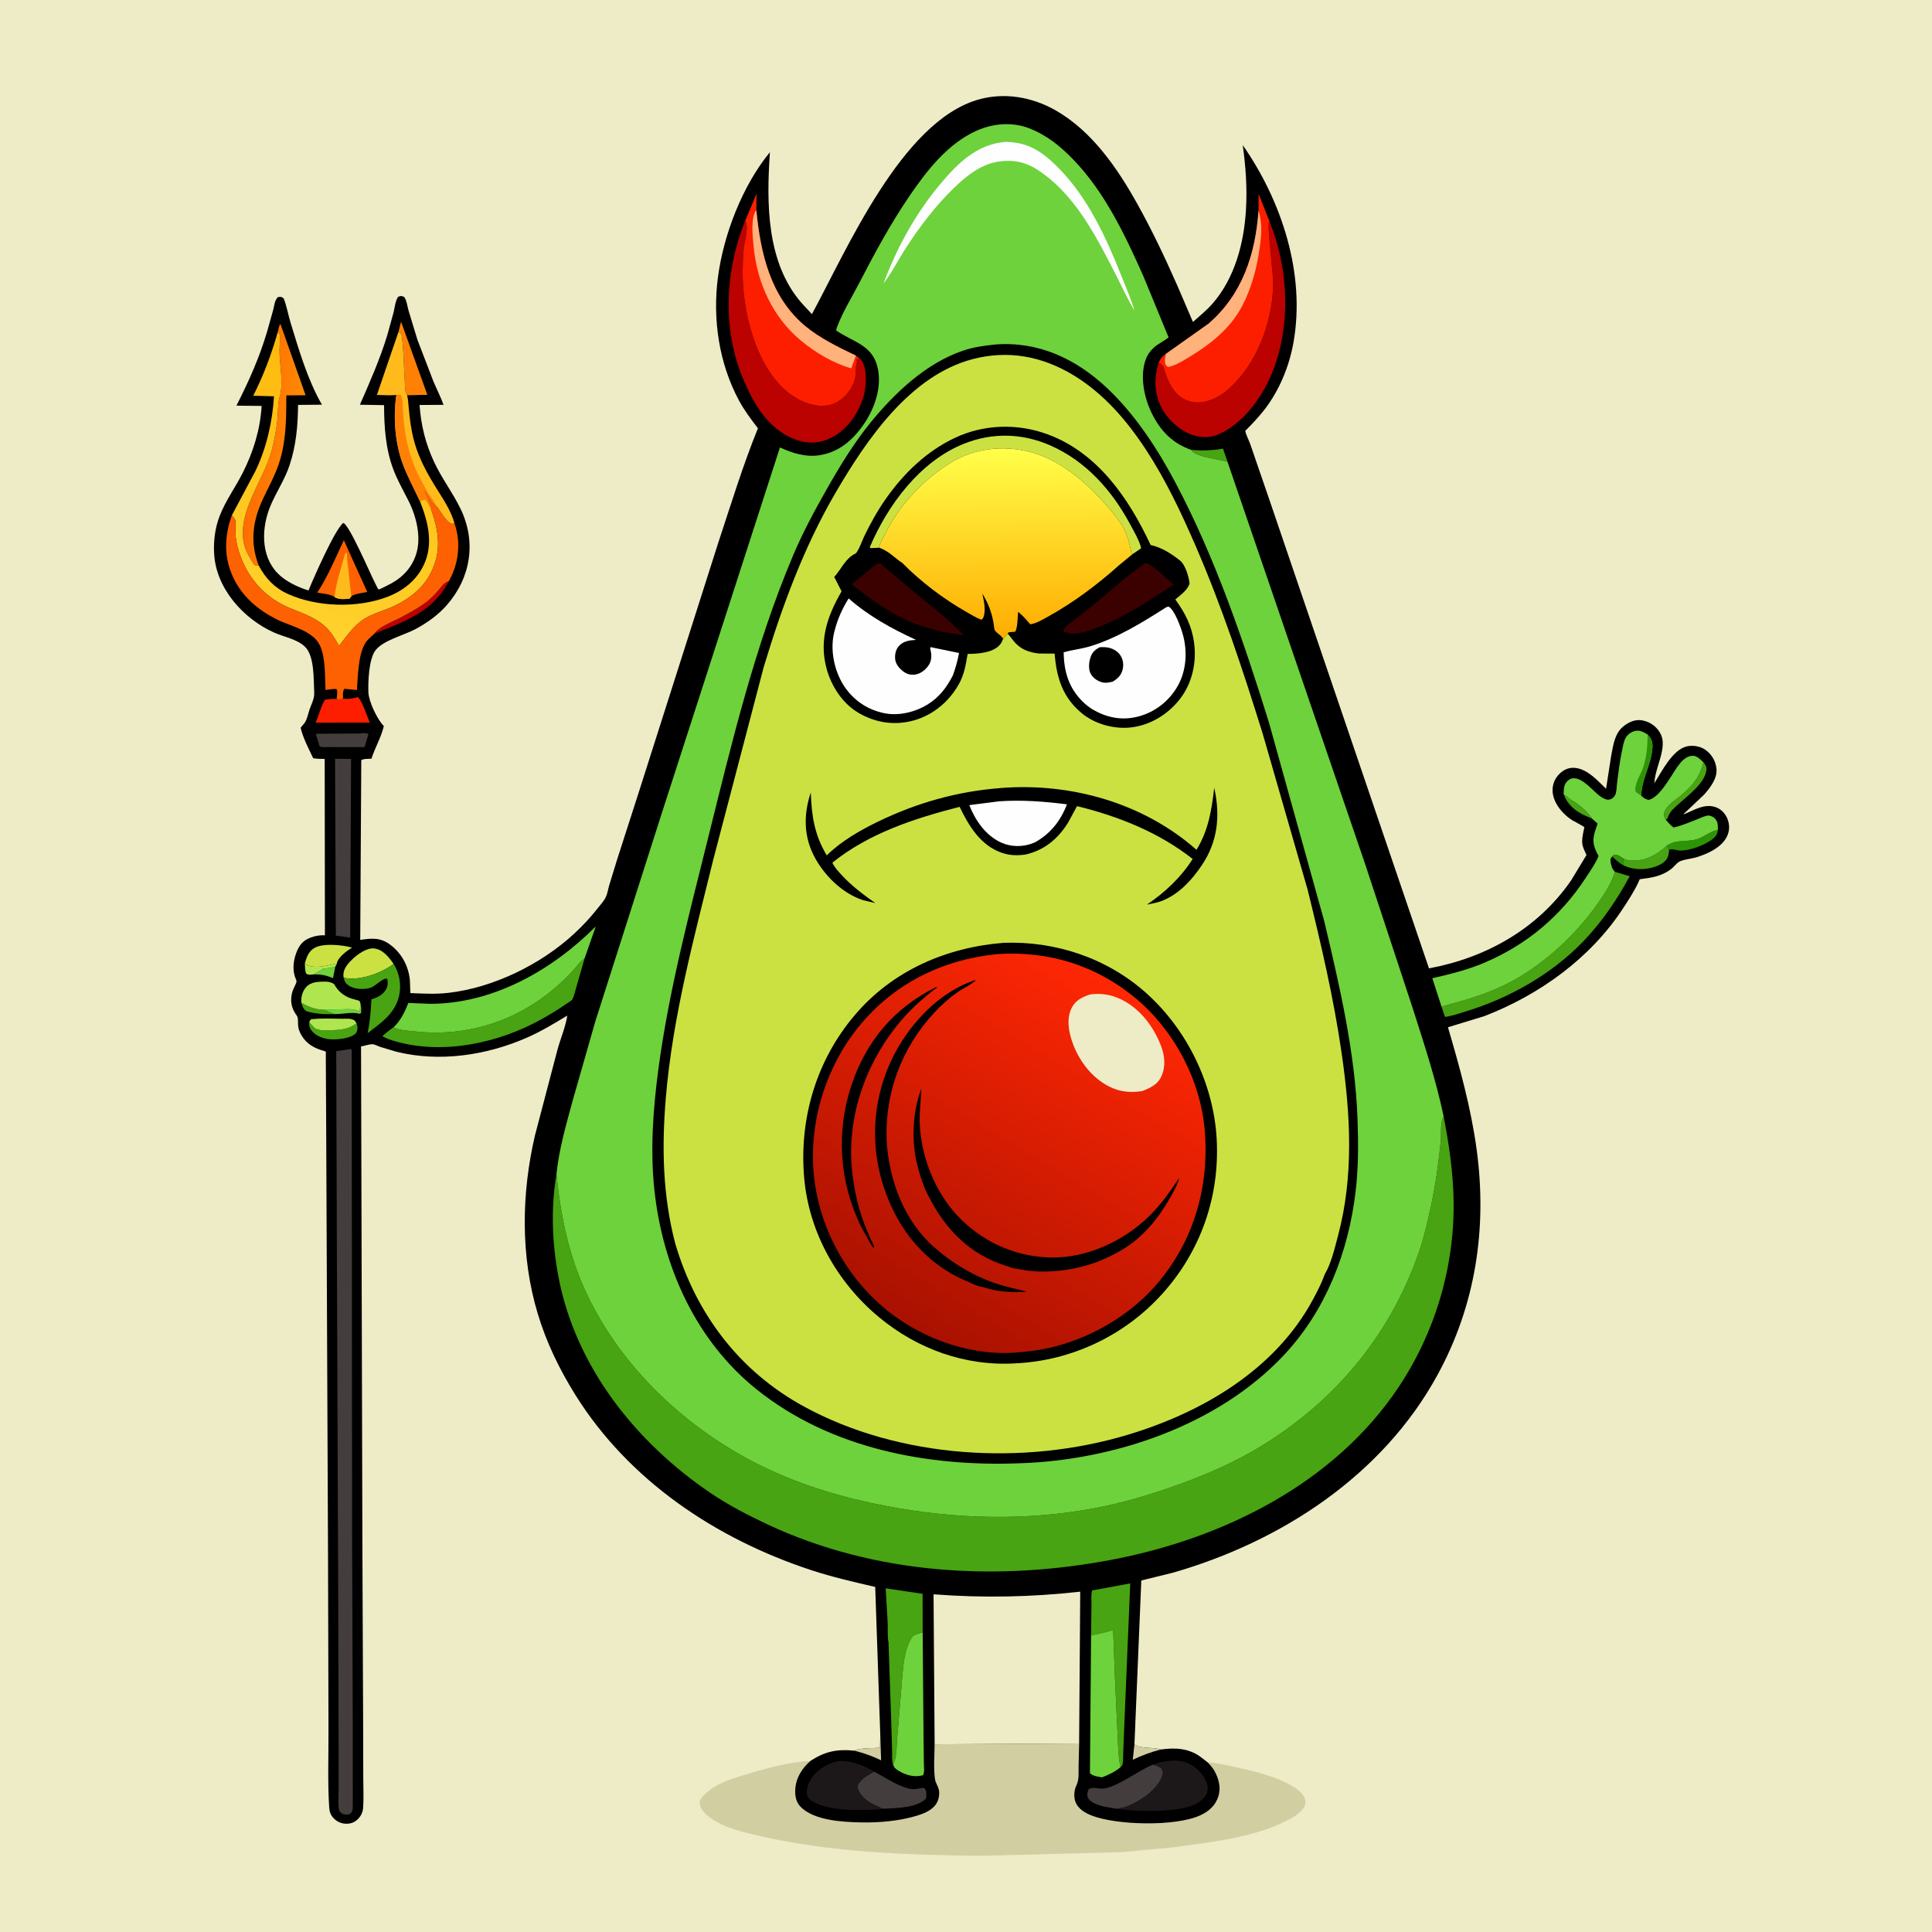 <svg version="1.1" xmlns="http://www.w3.org/2000/svg" style="display: block;" viewBox="0 0 2048 2048" width="1024" height="1024">
<defs>
	<linearGradient id="Gradient1" gradientUnits="userSpaceOnUse" x1="269.012" y1="472.25" x2="312.835" y2="477.367">
		<stop class="stop0" offset="0" stop-opacity="1" stop-color="rgb(255,109,2)"/>
		<stop class="stop1" offset="1" stop-opacity="1" stop-color="rgb(255,137,5)"/>
	</linearGradient>
	<linearGradient id="Gradient2" gradientUnits="userSpaceOnUse" x1="396.027" y1="388.531" x2="322.445" y2="671.494">
		<stop class="stop0" offset="0" stop-opacity="1" stop-color="rgb(255,185,13)"/>
		<stop class="stop1" offset="1" stop-opacity="1" stop-color="rgb(255,210,44)"/>
	</linearGradient>
	<linearGradient id="Gradient3" gradientUnits="userSpaceOnUse" x1="1066.7" y1="675.952" x2="1064.09" y2="474.895">
		<stop class="stop0" offset="0" stop-opacity="1" stop-color="rgb(255,172,0)"/>
		<stop class="stop1" offset="1" stop-opacity="1" stop-color="rgb(255,255,74)"/>
	</linearGradient>
	<linearGradient id="Gradient4" gradientUnits="userSpaceOnUse" x1="961.232" y1="1403.76" x2="1178.14" y2="1039.66">
		<stop class="stop0" offset="0" stop-opacity="1" stop-color="rgb(169,17,1)"/>
		<stop class="stop1" offset="1" stop-opacity="1" stop-color="rgb(255,39,4)"/>
	</linearGradient>
</defs>
<path transform="translate(0,0)" fill="rgb(238,235,199)" d="M -0 -0 L 2048 0 L 2048 2048 L -0 2048 L -0 -0 z"/>
<path transform="translate(0,0)" fill="rgb(209,207,162)" d="M 990.747 1849 L 1143.92 1848.1 L 1143.31 1872.98 C 1143.17 1880.26 1144.1 1886.3 1140.82 1893.03 C 1138.47 1897.87 1138.1 1905.29 1140.07 1910.32 C 1142.94 1917.63 1150.51 1921.99 1157.5 1924.68 C 1184.07 1934.91 1246.29 1936.37 1272.36 1924.33 C 1281.51 1920.1 1288.38 1914.01 1291.54 1904.26 C 1294.51 1895.09 1291.93 1885.16 1287.22 1877 C 1285.26 1873.61 1282.69 1870.69 1279.9 1867.97 C 1291.73 1868.91 1303.06 1871.68 1314.6 1874.32 C 1332.25 1878.35 1351.74 1883.06 1367.64 1892.01 C 1373.3 1895.19 1381.89 1900.66 1383.49 1907.5 C 1384.25 1910.74 1383.83 1913.7 1381.88 1916.5 C 1377.09 1923.38 1369.42 1927.34 1362.13 1930.94 C 1326.98 1948.27 1282.57 1952.87 1244.17 1958.22 L 1188 1963.42 L 1039.18 1967.28 C 962.426 1966.24 884.164 1963.88 809 1947.03 C 790.013 1942.77 766.824 1937.94 751.274 1925.74 C 746.022 1921.62 742.263 1917.26 741.488 1910.5 C 742.243 1908.43 742.909 1906.62 744.391 1904.93 C 748.917 1899.78 754.163 1895.77 760.166 1892.5 C 770.232 1887.02 782.144 1883.58 793.111 1880.28 C 814.179 1873.94 837.095 1867.78 859.098 1866.61 C 850.289 1874.42 843.867 1884.18 843.035 1896.23 C 842.58 1902.83 843.477 1909.75 848.16 1914.79 C 862.197 1929.88 893.347 1931.48 912.503 1931.84 C 932.067 1932.21 953.263 1930.44 971.998 1924.72 C 978.374 1922.78 985.458 1919.97 990.134 1915.08 C 993.904 1911.13 995.462 1906.41 995.61 1901 C 995.791 1894.41 991.827 1891.26 991.063 1885.5 C 989.526 1873.92 990.637 1860.73 990.747 1849 z"/>
<path transform="translate(0,0)" fill="rgb(0,0,0)" d="M 933.122 1838.91 L 927.76 1682.22 C 904.927 1676.92 882.156 1671.73 859.866 1664.4 C 759.112 1631.27 666.689 1569.64 609.888 1478.61 C 592.963 1451.48 579.188 1423.07 569.974 1392.41 C 551.65 1331.41 552.704 1265.17 567.104 1203.51 L 590.936 1112.73 C 594.133 1101.13 599.624 1088.23 601.348 1076.53 C 587.368 1085 573.625 1093.35 558.625 1099.93 C 515.93 1118.67 466 1126.23 420.252 1114.9 L 402.771 1109.67 C 400.795 1108.99 396.854 1106.98 394.889 1106.91 C 391.537 1106.81 386.347 1108.75 382.719 1109.24 L 384.179 1644.6 L 384.945 1828.82 L 385.082 1885.06 C 385.108 1895.27 385.623 1905.82 384.973 1916 C 384.682 1920.56 382.945 1924.54 379.812 1927.88 C 376.573 1931.34 372.459 1933.2 367.719 1933.24 C 362.172 1933.28 357.485 1931.42 353.637 1927.36 C 350.565 1924.12 349.259 1920.59 348.971 1916.18 C 347.172 1888.62 348.362 1860.17 348.207 1832.52 L 347.753 1657.96 L 345.781 1197.24 L 345.362 1118.38 C 345.306 1116.18 346.166 1114.74 343.883 1114.14 C 333.535 1111.41 325.128 1106.92 319.526 1097.38 C 317.53 1093.98 316.34 1090.92 315.991 1087 C 315.73 1084.07 316.3 1078.95 314.659 1076.71 C 309.343 1069.46 307.587 1062.66 309.313 1053.67 C 310.025 1049.97 311.869 1046.58 313.443 1043.19 C 314.321 1041.3 314.627 1040.37 313.853 1038.37 L 313.202 1036.84 C 309.387 1027.47 311.203 1016.18 315.276 1007.11 C 318.32 1000.34 322.6 996.335 329.605 993.761 C 334.385 992.005 339.343 991.142 344.428 991.48 L 344.189 804.518 C 340.107 804.423 336.022 804.474 331.993 803.75 C 327.352 794.019 321.031 781.862 318.687 771.447 L 323.003 766.185 C 325.508 762.554 326.585 756.684 327.994 752.484 C 330.12 746.149 333.443 740.858 333.073 734 C 332.344 720.507 333.551 695.13 323.111 685.404 C 314.358 677.25 301.09 675.271 290.344 670.442 C 258.116 655.959 229.413 624.227 227.04 587.676 C 226.133 573.716 227.905 559.519 233.036 546.454 C 239.285 530.54 249.489 516.611 257.2 501.437 C 268.395 479.41 275.95 455.111 277.334 430.3 L 250.606 430.021 C 263.635 404.453 274.938 379.24 283.097 351.684 L 289.56 328.656 C 290.86 323.7 290.977 318.761 294.5 314.976 C 297.941 314.523 297.866 314.325 300.691 316.283 C 303.899 324.226 305.442 333.635 307.984 341.935 C 316.849 370.886 326.039 402.649 341.275 428.981 L 315.975 429.209 C 315.728 451.163 313.98 471.873 307.044 492.866 C 301.874 508.517 293.103 521.124 286.803 535.994 C 277.218 558.618 275.99 588.661 294.088 607.476 C 302.556 616.28 315.509 622.364 327.019 625.931 C 331.84 614.047 355.542 559.86 364 554.337 C 370.368 556.659 391.635 606.246 396.626 616.123 C 397.255 617.368 400.524 624.391 401.298 624.795 C 402.001 625.162 407.832 621.903 409.949 620.919 C 424.319 614.238 435.378 603.965 440.687 588.808 C 447.175 570.287 441.456 547.556 432.891 530.605 C 427.351 519.64 421.189 508.895 416.867 497.367 C 408.709 475.607 407.21 452.478 407.133 429.471 L 381.517 429.032 C 392.152 404.744 402.838 380.584 410.574 355.166 L 417.241 331 C 418.479 325.871 419.083 318.837 422.125 314.5 C 425.459 313.523 425.366 313.42 428.5 314.871 C 431.17 318.601 431.751 324.501 433.002 328.922 L 442.475 360.143 L 459.475 404.381 C 462.986 412.639 467.139 420.689 470.177 429.132 L 444.738 429.308 C 446.287 450.824 451.033 470.235 460.228 489.859 C 468.291 507.069 479.784 522.109 488.076 539.102 C 505.203 574.204 499.128 612.203 473.792 641.262 C 464.348 652.093 452.474 660.481 439.827 667.176 C 427.826 673.527 405.664 678.836 397.739 689.77 C 390.953 699.133 390.064 722.998 390.542 734.132 C 390.958 743.812 400.036 762.929 406.872 769.647 C 404.139 781.581 397.485 792.435 393.78 804.253 C 391.222 804.454 384.481 804.168 382.968 805.937 L 381.861 996.345 C 393.87 994.526 403.074 993.579 413.5 1001.32 C 425.806 1010.46 432.938 1023.88 434.509 1038.97 L 435.001 1052.72 C 448.294 1053.26 461.615 1054.01 474.873 1052.52 C 522.909 1047.12 573.613 1022.27 608.917 989.491 C 618.05 981.012 626.327 972.095 634.008 962.279 C 636.681 958.863 640.4 954.815 642.216 950.887 C 643.96 947.114 644.596 942.5 645.779 938.505 L 654.069 911.465 L 677.708 837.993 L 761.585 574.719 C 774.943 534.428 787.466 493.298 803.453 453.986 C 796.168 444.553 789.061 435.16 783.395 424.625 C 762.169 385.156 755.289 338.629 760.974 294.441 C 766.802 249.14 786.985 196.719 816.144 161.338 C 812.44 215.059 812.3 278.408 849.755 321.208 L 860.662 332.988 C 897.913 264.36 955.67 129.355 1036.5 105.727 C 1064.39 97.573 1094.02 102.731 1118.99 116.971 C 1157.16 138.744 1183.96 177.485 1204.97 215 C 1220.82 243.299 1234.68 272.498 1247.76 302.155 L 1264.57 341.291 C 1271.6 335.047 1279.19 328.889 1285.36 321.801 C 1308.92 294.769 1318.6 257.939 1320.76 222.738 C 1322.19 199.466 1320.52 176.885 1317.38 153.845 C 1358.76 213.189 1384.01 290.361 1371.15 362.967 C 1366.54 389.017 1355.62 415.166 1339.07 435.889 C 1333.39 443.007 1327.17 449.581 1320.73 456.006 C 1320.52 456.206 1320.12 456.323 1320.12 456.607 C 1320.19 459.814 1324.13 467.296 1325.27 470.602 L 1346.55 532.538 L 1514.79 1026.51 C 1575.39 1015.26 1630.22 984.465 1665.55 933.099 L 1681.72 906.368 C 1680.05 902.665 1677.86 898.49 1677.31 894.446 C 1676.76 890.337 1677.72 885.569 1678.5 881.529 C 1678.57 881.166 1679.55 877.12 1679.47 876.928 C 1679.11 876.068 1668 870.382 1666.31 869.282 C 1653.41 860.896 1640.99 844.3 1647.63 828.29 C 1649.97 822.637 1655.23 817.241 1661 815.075 C 1667.2 812.746 1673.86 814.116 1679.61 817.044 C 1688.41 821.532 1695.44 829.31 1702.49 836.121 L 1708.02 800.561 C 1710.21 789.441 1711.62 777.282 1721.12 769.778 C 1726.27 765.707 1732.86 762.542 1739.6 763.446 C 1746.91 764.428 1753.44 768.12 1757.88 774.042 C 1762.92 780.763 1763.28 787.318 1761.93 795.28 C 1759.95 806.885 1754.24 818.625 1753.67 830.269 C 1761.54 817.901 1772.84 794.739 1788.14 791.185 C 1794.52 789.704 1802.69 791.073 1808 794.977 C 1814.61 799.838 1818.74 806.843 1819.53 815.019 C 1820.51 825.238 1812.84 835.044 1806.42 842.319 L 1784.79 862.799 L 1784.71 863.321 C 1795.89 858.779 1807.55 850.932 1819.85 856.078 C 1825.17 858.304 1829.29 863.041 1831.31 868.358 C 1833.68 874.593 1833.49 881.004 1830.5 887.001 C 1824.71 898.591 1809.81 905.303 1797.92 908.856 C 1793.11 910.294 1783.59 911.196 1779.75 913.627 C 1776.84 915.47 1774.26 919.159 1771.35 921.333 C 1761.13 928.972 1750.41 930.516 1738.18 932.021 L 1737.59 933.388 C 1733.11 943.702 1726.63 953.514 1720.48 962.912 C 1685.8 1015.91 1631.91 1054.58 1573.36 1077.19 L 1534.89 1088.93 C 1547.39 1131.47 1559.36 1174.59 1565.32 1218.6 C 1576.61 1302 1564.26 1383.7 1523.58 1457.91 C 1465.28 1564.29 1358.08 1634.11 1243.53 1667.07 L 1209.83 1675.39 L 1202.56 1849.22 C 1209.58 1854.2 1222.07 1851.6 1230.32 1854.57 C 1245.59 1852.42 1260.21 1853.07 1273.06 1862.66 L 1279.3 1867.49 L 1279.9 1867.97 C 1282.69 1870.69 1285.26 1873.61 1287.22 1877 C 1291.93 1885.16 1294.51 1895.09 1291.54 1904.26 C 1288.38 1914.01 1281.51 1920.1 1272.36 1924.33 C 1246.29 1936.37 1184.07 1934.91 1157.5 1924.68 C 1150.51 1921.99 1142.94 1917.63 1140.07 1910.32 C 1138.1 1905.29 1138.47 1897.87 1140.82 1893.03 C 1144.1 1886.3 1143.17 1880.26 1143.31 1872.98 L 1143.92 1848.1 L 990.747 1849 C 990.637 1860.73 989.526 1873.92 991.063 1885.5 C 991.827 1891.26 995.791 1894.41 995.61 1901 C 995.462 1906.41 993.904 1911.13 990.134 1915.08 C 985.458 1919.97 978.374 1922.78 971.998 1924.72 C 953.263 1930.44 932.067 1932.21 912.503 1931.84 C 893.347 1931.48 862.197 1929.88 848.16 1914.79 C 843.477 1909.75 842.58 1902.83 843.035 1896.23 C 843.867 1884.18 850.289 1874.42 859.098 1866.61 C 874.613 1856.48 887.559 1853.91 905.832 1855.79 C 910.244 1852.7 926.898 1853.2 932.851 1852.71 L 933.122 1838.91 z"/>
<path transform="translate(0,0)" fill="rgb(45,148,7)" d="M 1708.91 907.839 C 1710.35 906.549 1710.4 905.88 1712.46 905.969 C 1715.26 906.089 1718.69 908.423 1720.83 910.152 L 1721.28 917.471 C 1716.61 915.207 1712.66 911.362 1708.91 907.839 z"/>
<path transform="translate(0,0)" fill="rgb(109,210,59)" d="M 355.405 1024.72 L 352.992 1036.85 C 345.782 1033.89 340.749 1032.82 332.821 1032.85 C 335.435 1030.91 338.508 1029.67 341.224 1027.84 L 342.89 1026.7 C 346.85 1026.52 350.372 1026.02 354.218 1025.03 L 355.405 1024.72 z"/>
<path transform="translate(0,0)" fill="rgb(72,164,18)" d="M 319.373 1062.91 C 325.605 1066.57 331.584 1069.09 338.785 1070.06 L 347.495 1071.75 L 347 1072.51 L 347.954 1072.63 C 350.234 1073.07 352.383 1074.1 354.519 1074.98 C 344.749 1075.31 333.812 1074.86 324.5 1071.81 C 321.335 1069.08 320.592 1066.85 319.373 1062.91 z"/>
<path transform="translate(0,0)" fill="rgb(72,164,18)" d="M 1657.52 841.815 C 1659.74 843.348 1661.83 844.852 1663.83 846.669 C 1666.31 848.927 1669.25 850.001 1671.92 851.933 C 1677.37 855.879 1684.08 862.132 1687.65 867.821 L 1678.21 863.659 C 1668.91 859.043 1660.94 851.78 1657.52 841.815 z"/>
<path transform="translate(0,0)" fill="rgb(109,210,59)" d="M 382.151 1063.87 C 383.023 1067.41 382.964 1070.24 382.689 1073.87 C 380.72 1074.93 381.814 1074.77 379.824 1074.32 C 372.652 1072.72 362.264 1075.13 354.519 1074.98 C 352.383 1074.1 350.234 1073.07 347.954 1072.63 L 347 1072.51 L 347.495 1071.75 L 338.785 1070.06 L 362.99 1069.84 C 369.673 1069.75 375.505 1068.99 381.301 1072.51 L 382.151 1063.87 z"/>
<path transform="translate(0,0)" fill="rgb(175,230,79)" d="M 332.821 1032.85 C 329.443 1033.11 327.392 1033.91 324.5 1032.03 C 323.207 1028.55 323.307 1024.74 323.142 1021.07 C 326.548 1024.38 331.549 1024.91 336.169 1024.85 C 342.966 1024.76 350.472 1022.61 357.169 1021.35 L 355.405 1024.72 L 354.218 1025.03 C 350.372 1026.02 346.85 1026.52 342.89 1026.7 L 341.224 1027.84 C 338.508 1029.67 335.435 1030.91 332.821 1032.85 z"/>
<path transform="translate(0,0)" fill="rgb(209,207,162)" d="M 933.122 1838.91 L 934.019 1865.99 C 924.651 1861.52 915.872 1858.42 905.832 1855.79 C 910.244 1852.7 926.898 1853.2 932.851 1852.71 L 933.122 1838.91 z"/>
<path transform="translate(0,0)" fill="rgb(209,207,162)" d="M 1230.32 1854.57 C 1219.83 1857.3 1210.61 1860.77 1200.77 1865.39 L 1202.56 1849.22 C 1209.58 1854.2 1222.07 1851.6 1230.32 1854.57 z"/>
<path transform="translate(0,0)" fill="rgb(72,164,18)" d="M 1262.64 476.856 C 1274.32 478.017 1284.91 477.462 1296.46 475.642 L 1301.19 489.447 L 1289.5 486.954 C 1282.33 485.394 1266.73 483.224 1262.64 476.856 z"/>
<path transform="translate(0,0)" fill="rgb(72,164,18)" d="M 1805.71 808.075 C 1807.7 810.702 1809.22 812.687 1808.87 816.209 C 1807.5 829.895 1789.09 843.482 1779.43 852.252 C 1774.63 856.606 1770.36 859.807 1768.14 866 C 1767.48 867.865 1767.35 867.656 1765.91 869.054 L 1765.08 867.714 C 1759.63 857.661 1775.75 848.441 1782.17 843.072 C 1786.63 839.341 1791.12 834.976 1794.84 830.508 C 1800.26 824.011 1803.66 816.195 1805.71 808.075 z"/>
<path transform="translate(0,0)" fill="rgb(45,148,7)" d="M 1766.96 896.442 C 1776.95 889.288 1788.34 893.122 1799.81 889.278 C 1806.35 887.089 1814.59 880.17 1820.96 880.001 C 1820.67 883.808 1819.28 886.046 1816.43 888.602 C 1808.86 895.374 1790.67 902.189 1780.5 901.597 C 1777.38 901.415 1771.99 899.294 1769.37 900.89 L 1766.96 896.442 z"/>
<path transform="translate(0,0)" fill="rgb(187,2,0)" d="M 397.031 671.582 C 400.954 664.75 416.686 658.764 424 654.963 C 432.231 650.686 440.279 646.216 448 641.065 C 453.722 637.247 458.733 632.422 463.332 627.315 C 467.28 622.932 469.873 617.967 475.748 615.938 C 459.217 648.748 428.795 658.716 397.031 671.582 z"/>
<path transform="translate(0,0)" fill="rgb(72,164,18)" d="M 327.856 1083.02 C 328.923 1085.39 329.746 1085.86 331.5 1087.59 L 332.644 1088.94 C 336.855 1093.35 347.676 1092.13 353.375 1091.96 C 357.953 1091.82 362.055 1091.47 366.5 1090.3 L 367.829 1089.96 C 371.534 1088.94 374.738 1086.95 378.022 1085.01 C 378.534 1086.11 378.883 1087.76 378.93 1089 C 379.025 1091.5 378.443 1094.32 376.5 1095.99 C 370.686 1101 357.433 1102.15 350.017 1101.67 C 342.944 1101.21 334.873 1098.31 330.351 1092.58 C 328.006 1089.61 327.434 1086.77 327.856 1083.02 z"/>
<path transform="translate(0,0)" fill="rgb(175,230,79)" d="M 327.856 1083.02 L 329.581 1080.5 C 340.4 1079.18 352.061 1079.86 362.982 1079.93 C 367.538 1079.96 372.207 1079.2 376.093 1081.9 L 378.022 1085.01 C 374.738 1086.95 371.534 1088.94 367.829 1089.96 L 366.5 1090.3 C 362.055 1091.47 357.953 1091.82 353.375 1091.96 C 347.676 1092.13 336.855 1093.35 332.644 1088.94 L 331.5 1087.59 C 329.746 1085.86 328.923 1085.39 327.856 1083.02 z"/>
<path transform="translate(0,0)" fill="rgb(72,164,18)" d="M 1766.96 896.442 L 1769.37 900.89 C 1768.74 906.306 1768.27 910.268 1763.79 913.87 C 1756.27 919.922 1743.11 922.261 1733.71 921.004 C 1729.5 920.442 1725.13 919.277 1721.28 917.471 L 1720.83 910.152 L 1721.99 910.552 C 1724.35 911.489 1725.87 912.012 1728.45 912.175 C 1743.85 913.144 1755.95 906.453 1766.96 896.442 z"/>
<path transform="translate(0,0)" fill="rgb(67,61,61)" d="M 380.314 777.548 C 383.52 777.394 387.918 776.5 390.648 778.087 L 386.378 792.024 L 342.75 791.932 C 340.957 791.938 340.371 791.795 338.761 791.184 L 334.795 777.817 L 380.314 777.548 z"/>
<path transform="translate(0,0)" fill="rgb(203,225,66)" d="M 323.142 1021.07 C 325.164 1014.22 327.312 1007.94 334.089 1004.45 C 343.431 999.642 363.469 1001.7 373.335 1004.55 L 372.135 1005.24 C 367.171 1008.2 358.864 1014.65 357.23 1020.43 L 357.169 1021.35 C 350.472 1022.61 342.966 1024.76 336.169 1024.85 C 331.549 1024.91 326.548 1024.38 323.142 1021.07 z"/>
<path transform="translate(0,0)" fill="rgb(254,129,6)" d="M 422.399 351.83 L 425.144 341.023 L 453.011 418.537 L 431.577 418.978 C 428.87 415.553 429.366 407.247 429.048 402.689 C 427.971 387.283 428.026 370.582 425.807 355.442 C 425.5 353.346 424.039 353.034 422.399 351.83 z"/>
<path transform="translate(0,0)" fill="rgb(203,225,66)" d="M 364.212 1035.96 C 364.034 1034.57 363.994 1034.6 364.029 1033 C 364.17 1026.56 369.405 1020.68 373.858 1016.51 C 379.239 1011.47 388.837 1004.59 396.5 1005.39 C 405.904 1006.38 412.31 1014.74 417.275 1021.87 C 404.405 1031.18 384.484 1038.71 368.5 1037.16 C 366.873 1037.01 365.658 1036.63 364.212 1035.96 z"/>
<path transform="translate(0,0)" fill="rgb(253,30,0)" d="M 363.651 740.546 C 368.918 741.117 373.229 740.735 378.281 739.254 L 379.571 738.859 C 384.972 745.718 388.497 757.731 391.976 765.981 L 334.56 766.062 C 338.092 758.327 340.132 748.911 344.476 741.729 C 347.971 741.288 351.626 740.635 355.152 740.824 L 356.801 740.939 C 359.879 741.651 360.579 741.429 363.651 740.546 z"/>
<path transform="translate(0,0)" fill="rgb(175,230,79)" d="M 319.373 1062.91 C 319.17 1056.37 320.353 1050.93 324.933 1045.97 C 329.872 1040.62 338.076 1040.6 344.882 1040.59 C 348.254 1040.59 351.11 1041.23 353.995 1043 L 354.793 1044.33 C 359.947 1052.84 366.747 1057.27 376.371 1059.58 L 381 1060.9 L 382.151 1063.87 L 381.301 1072.51 C 375.505 1068.99 369.673 1069.75 362.99 1069.84 L 338.785 1070.06 C 331.584 1069.09 325.605 1066.57 319.373 1062.91 z"/>
<path transform="translate(0,0)" fill="rgb(72,164,18)" d="M 417.275 1021.87 C 423.376 1031.3 425.577 1044.07 423.161 1055.12 C 418.975 1074.26 404.243 1084.07 389.728 1095.15 C 392.159 1083.04 393.176 1071.61 393.725 1059.29 L 395.018 1058.92 C 400.867 1057.14 406.578 1053.92 409.5 1048.26 C 411.205 1044.96 411.236 1041.78 410.727 1038.19 L 409 1037.21 C 403.577 1039.07 400.249 1042.82 395.5 1045.75 C 389.556 1049.42 377.801 1048.95 371.675 1045.91 C 368.627 1044.4 366.178 1042.41 365.05 1039.12 L 364.212 1035.96 C 365.658 1036.63 366.873 1037.01 368.5 1037.16 C 384.484 1038.71 404.405 1031.18 417.275 1021.87 z"/>
<path transform="translate(0,0)" fill="rgb(254,97,1)" d="M 354.532 632.748 C 350.488 629.801 341.258 629.195 336.292 628.2 C 347.417 611.466 355.894 590.749 364.511 572.617 L 369.292 583.335 L 389.325 627.552 C 384.838 628.466 375.619 629.327 372.338 632.215 L 370.5 634.668 C 365.379 634.963 358.933 635.957 354.532 632.748 z"/>
<path transform="translate(0,0)" fill="rgb(255,187,27)" d="M 354.532 632.748 C 356.259 617.802 361.737 601.519 365.788 586.97 L 367.821 585.902 C 367.908 591.347 368.066 596.456 369.073 601.83 L 372.338 632.215 L 370.5 634.668 C 365.379 634.963 358.933 635.957 354.532 632.748 z"/>
<path transform="translate(0,0)" fill="rgb(67,61,61)" d="M 926.729 1878.04 C 937.382 1883.62 950.59 1892.58 962.191 1895.68 C 965.017 1896.44 968.077 1896.79 970.987 1896.44 C 973.206 1896.17 977.997 1894.68 979.899 1895.5 C 980.271 1895.66 981.322 1897.73 981.353 1897.82 C 982.378 1900.66 981.946 1903.67 981.568 1906.57 C 972.849 1915.91 951.309 1916.79 939.22 1917.2 L 935.439 1917.3 C 934.224 1916.61 933.033 1915.97 931.731 1915.45 C 923.764 1912.3 915.959 1907.77 911.311 1900.29 C 910.145 1898.41 908.407 1894.69 909.281 1892.5 C 911.96 1885.78 920.617 1881.23 926.729 1878.04 z"/>
<path transform="translate(0,0)" fill="rgb(67,61,61)" d="M 1221.83 1870.6 C 1225.54 1871.57 1228.35 1872.18 1231.24 1874.78 C 1232.58 1877.78 1233.28 1878.83 1232.21 1882 C 1227.19 1896.88 1210.02 1908.5 1196.19 1914.26 C 1192.03 1915.99 1187.61 1916.96 1183.14 1917.34 L 1170.15 1915 C 1164.72 1913.6 1156.06 1911.2 1153.34 1905.81 C 1151.9 1902.95 1152.77 1899.78 1153.75 1896.94 C 1157.51 1893.79 1162.52 1895.88 1167.34 1895.99 C 1170.57 1896.07 1173.58 1895.39 1176.61 1894.3 C 1192.22 1888.65 1206.37 1877.44 1221.83 1870.6 z"/>
<path transform="translate(0,0)" fill="rgb(28,24,25)" d="M 935.439 1917.3 C 930.705 1918.46 924.953 1918.26 920.044 1918.44 C 902.585 1919.09 879.893 1918.68 864 1910.97 C 860.42 1909.23 856.891 1907.25 855.743 1903.19 C 854.316 1898.14 856.229 1891.74 858.733 1887.29 C 863.949 1878.02 875.034 1870.27 885.171 1867.69 C 898.549 1864.29 915.392 1871.07 926.729 1878.04 C 920.617 1881.23 911.96 1885.78 909.281 1892.5 C 908.407 1894.69 910.145 1898.41 911.311 1900.29 C 915.959 1907.77 923.764 1912.3 931.731 1915.45 C 933.033 1915.97 934.224 1916.61 935.439 1917.3 z"/>
<path transform="translate(0,0)" fill="rgb(28,24,25)" d="M 1221.83 1870.6 C 1233.75 1866.3 1249.22 1863.95 1261.09 1869.87 C 1268.75 1873.68 1277.31 1882.68 1279.54 1891.04 C 1280.62 1895.08 1280.51 1899.68 1278.09 1903.2 C 1271.08 1913.4 1258.52 1916.24 1247 1917.88 C 1226.3 1920.83 1203.82 1920.01 1183.14 1917.34 C 1187.61 1916.96 1192.03 1915.99 1196.19 1914.26 C 1210.02 1908.5 1227.19 1896.88 1232.21 1882 C 1233.28 1878.83 1232.58 1877.78 1231.24 1874.78 C 1228.35 1872.18 1225.54 1871.57 1221.83 1870.6 z"/>
<path transform="translate(0,0)" fill="url(#Gradient1)" d="M 294.456 351.993 C 295.162 349.245 295.669 345.659 297.222 343.324 L 323.938 418.958 L 303.531 419.136 C 303.421 442.925 303.547 465 296.708 488.064 C 291.991 503.968 283.799 517.363 277.17 532.371 C 267.347 554.612 265.422 576.715 274.312 599.592 L 270.51 599.5 C 268.778 597.88 267.727 596.331 266.55 594.261 C 263.717 589.278 260.539 583.79 259.092 578.201 C 250.15 543.649 279.511 509.675 288.01 477.616 C 290.851 466.899 292.969 455.525 294.115 444.5 C 294.879 437.152 294.38 427.578 296.48 420.594 C 300.4 407.558 297.092 390.161 296.428 376.619 C 296.12 370.332 296.721 364.34 296.697 358.11 C 296.683 354.597 296.984 354.475 294.456 351.993 z"/>
<path transform="translate(0,0)" fill="rgb(67,61,61)" d="M 355.148 804.286 L 372.169 804.535 L 371.195 993.971 L 356 991.749 L 355.148 804.286 z"/>
<path transform="translate(0,0)" fill="rgb(72,164,18)" d="M 1711.89 924.162 L 1727.55 928.862 C 1714.1 953.863 1697.67 977.951 1677.88 998.383 C 1644.32 1033.03 1599.49 1058.29 1553.47 1072.26 C 1546.59 1074.34 1538.84 1077.15 1531.74 1077.96 L 1528.05 1067.01 C 1553.93 1060.15 1579.35 1052.93 1603 1040.01 C 1639.07 1020.3 1672.29 989.137 1695.41 955.306 C 1702.15 945.434 1708.56 935.734 1711.89 924.162 z"/>
<path transform="translate(0,0)" fill="rgb(72,164,18)" d="M 941.866 1741.27 C 940.597 1734.6 941.268 1726.84 940.971 1720 L 938.872 1683.71 L 977.97 1689.52 L 978.062 1730.4 C 974.062 1731.4 970.841 1732.24 967.369 1734.51 C 965.033 1738.14 963.312 1741.42 961.917 1745.5 L 961.447 1746.85 C 957.623 1758.39 956.983 1772.13 955.881 1784.19 L 951.024 1842.98 C 950.341 1850.67 950.706 1859.87 948.131 1867.13 L 947.637 1868.55 L 947.247 1869.62 L 946.893 1870.95 C 945.179 1867.36 945.807 1860.43 945.677 1856.37 L 944.679 1822.92 L 941.866 1741.27 z"/>
<path transform="translate(0,0)" fill="rgb(72,164,18)" d="M 1156.6 1733.57 L 1157 1701.34 C 1157.06 1696.61 1156.43 1690.46 1157.68 1685.94 L 1198.09 1678.48 L 1191.99 1824.48 L 1190.64 1858.4 C 1190.5 1861.5 1190.83 1868.06 1189.68 1870.92 C 1189.35 1871.74 1188.58 1872.3 1188.02 1872.99 C 1185.73 1866.29 1185.83 1857.88 1185.24 1850.77 L 1181.99 1780.47 L 1180 1728.49 C 1177.51 1728.17 1174.45 1729.5 1172.03 1730.14 L 1156.6 1733.57 z"/>
<path transform="translate(0,0)" fill="rgb(255,187,27)" d="M 422.399 351.83 C 424.039 353.034 425.5 353.346 425.807 355.442 C 428.026 370.582 427.971 387.283 429.048 402.689 C 429.366 407.247 428.87 415.553 431.577 418.978 L 432.428 423.313 C 433.823 439.119 435.201 454.664 439.646 469.959 C 444.508 486.686 453.013 502.17 462.167 516.888 C 469.411 528.536 478.321 541.488 481.782 554.914 C 480.119 555.425 480.758 555.41 479.111 555.253 C 473.626 554.728 467.043 542.065 463.754 537.992 L 462.802 536.834 L 462.067 536.27 C 456.749 532.058 453.514 524.77 449.32 519.317 C 451.936 525.629 457.076 534.455 457.482 541.14 C 455.729 537.743 453.217 531.052 450 529.328 L 445.255 531.566 C 438.972 517.887 431.657 504.746 426.523 490.558 C 418.689 468.908 416.723 441.335 420.172 418.615 C 413.551 419.435 406.232 418.743 399.534 418.633 L 422.399 351.83 z"/>
<path transform="translate(0,0)" fill="rgb(254,129,6)" d="M 420.172 418.615 L 424.626 418.444 C 426.104 420.129 426.416 425.604 426.867 425.825 C 427.273 455.166 432.43 483.55 446.665 509.597 C 449.159 514.16 451.501 518.945 454.357 523.288 C 457.194 527.602 460.777 532.083 462.802 536.834 L 462.067 536.27 C 456.749 532.058 453.514 524.77 449.32 519.317 C 451.936 525.629 457.076 534.455 457.482 541.14 C 455.729 537.743 453.217 531.052 450 529.328 L 445.255 531.566 C 438.972 517.887 431.657 504.746 426.523 490.558 C 418.689 468.908 416.723 441.335 420.172 418.615 z"/>
<path transform="translate(0,0)" fill="rgb(109,210,59)" d="M 967.369 1734.51 C 970.841 1732.24 974.062 1731.4 978.062 1730.4 L 978.985 1839.77 L 979.341 1868.96 C 979.392 1873.02 980.255 1878.16 978.5 1881.79 C 969.719 1884.26 961.045 1882.05 953.263 1877.5 C 950.399 1875.82 947.877 1874.28 946.893 1870.95 L 947.247 1869.62 L 947.637 1868.55 L 948.131 1867.13 C 950.706 1859.87 950.341 1850.67 951.024 1842.98 L 955.881 1784.19 C 956.983 1772.13 957.623 1758.39 961.447 1746.85 L 961.917 1745.5 C 963.312 1741.42 965.033 1738.14 967.369 1734.51 z"/>
<path transform="translate(0,0)" fill="rgb(72,164,18)" d="M 619.667 1015.98 L 610.665 1047.33 C 609.637 1050.73 608.348 1056.91 606.453 1059.74 C 605.604 1061 601.827 1063.06 600.486 1064 C 592.17 1069.86 583.437 1075.16 574.566 1080.13 C 529.188 1105.55 470.126 1118.55 419.16 1103.84 C 414.7 1102.56 409.16 1100.95 405.383 1098.23 C 409.243 1095 413.017 1091.69 417.245 1088.95 C 422.53 1092.37 435.321 1092.84 441.893 1093.52 C 495.897 1099.11 547.829 1082.17 588.806 1046.84 C 595.131 1041.39 601.399 1035.48 607.007 1029.28 C 610.604 1025.3 614.067 1020.32 618.255 1017.05 L 619.667 1015.98 z"/>
<path transform="translate(0,0)" fill="rgb(109,210,59)" d="M 1156.6 1733.57 L 1172.03 1730.14 C 1174.45 1729.5 1177.51 1728.17 1180 1728.49 L 1181.99 1780.47 L 1185.24 1850.77 C 1185.83 1857.88 1185.73 1866.29 1188.02 1872.99 C 1182.63 1877.99 1175.05 1881.37 1168.27 1884.08 C 1163.64 1883.3 1158.97 1882.91 1155.38 1879.65 L 1156.6 1733.57 z"/>
<path transform="translate(0,0)" fill="rgb(109,210,59)" d="M 417.245 1088.95 C 424.618 1081.92 429.239 1072.54 432.844 1063.16 L 455.927 1064.08 C 522.69 1064.06 585.416 1028.31 631.531 982.071 L 619.667 1015.98 L 618.255 1017.05 C 614.067 1020.32 610.604 1025.3 607.007 1029.28 C 601.399 1035.48 595.131 1041.39 588.806 1046.84 C 547.829 1082.17 495.897 1099.11 441.893 1093.52 C 435.321 1092.84 422.53 1092.37 417.245 1088.95 z"/>
<path transform="translate(0,0)" fill="rgb(187,2,0)" d="M 1345.77 234.874 C 1366.26 285.178 1368.9 347.227 1347.54 397.574 C 1336.89 422.656 1316.55 450.206 1290.64 460.814 C 1280.8 464.841 1269.31 463.758 1259.83 459.382 C 1246.02 453.008 1233.81 440.222 1228.44 425.879 L 1226.98 421 L 1226.47 419.145 C 1223.33 407.473 1224.95 395.482 1228.29 384.098 C 1230.07 385.305 1231.7 387.215 1233.27 388.712 L 1233.95 391.137 C 1237.27 402.469 1243.58 417.037 1254.7 422.743 L 1255.81 423.277 L 1258.31 424.483 C 1267.2 428.291 1277.32 426.608 1286 422.976 C 1295.11 419.163 1302.75 412.443 1309.5 405.357 C 1334.96 378.654 1348.85 338.108 1349.62 301.54 C 1349.84 290.757 1343.25 239.758 1345.03 236.204 L 1345.77 234.874 z"/>
<path transform="translate(0,0)" fill="url(#Gradient2)" d="M 294.456 351.993 C 296.984 354.475 296.683 354.597 296.697 358.11 C 296.721 364.34 296.12 370.332 296.428 376.619 C 297.092 390.161 300.4 407.558 296.48 420.594 C 294.38 427.578 294.879 437.152 294.115 444.5 C 292.969 455.525 290.851 466.899 288.01 477.616 C 279.511 509.675 250.15 543.649 259.092 578.201 C 260.539 583.79 263.717 589.278 266.55 594.261 C 267.727 596.331 268.778 597.88 270.51 599.5 L 274.312 599.592 C 281.464 612.99 290.868 623.073 304.832 629.454 C 335.77 643.589 378.267 644.786 410 632.946 C 427.375 626.464 442.225 614.781 449.844 597.5 C 459.484 575.635 453.599 552.696 445.255 531.566 L 450 529.328 C 453.217 531.052 455.729 537.743 457.482 541.14 C 464.45 561.165 467.771 581.077 459.372 601.277 L 458.66 603.014 C 449.927 623.785 431.839 637 411.49 645.109 C 402.966 648.505 394.015 651.155 386.188 656.052 C 374.773 663.195 367.602 674.448 359.359 684.718 C 354.694 676.202 350.412 668.934 342.905 662.599 C 331.894 653.306 317.704 649.231 304.747 643.529 C 275.732 630.763 256.38 604.477 250.486 573.679 C 249.422 568.12 249.649 562.39 249.602 556.749 C 249.589 555.227 249.856 552.233 249.209 550.858 C 248.528 549.408 246.753 547.663 245.741 546.346 L 270.723 499.345 C 282.421 475.31 288.884 446.718 290.437 420.078 L 268.414 419.514 C 279.49 397.667 287.738 375.511 294.456 351.993 z"/>
<path transform="translate(0,0)" fill="rgb(187,2,0)" d="M 910.191 379.311 C 911.561 380.201 912.464 380.971 913.421 382.333 C 918.572 389.668 918.156 402.972 917.139 411.5 C 916.669 415.442 915.936 419.002 914.649 422.75 C 908.519 440.591 897.152 456.409 879.759 464.683 C 867.482 470.524 855.147 470.424 842.522 465.631 C 814.427 454.965 799.164 428.604 787.953 402.252 C 765.505 349.487 768.459 286.555 789.907 234.044 L 790.709 235.667 C 793.621 242.025 789.098 256.696 788.348 263.72 C 787.532 271.363 787.343 279.167 787.238 286.851 C 786.596 333.524 804.696 406.357 852.469 426.161 C 862.499 430.319 874.947 432.043 885.102 427.353 C 895.008 422.779 902.36 413.595 905.801 403.367 C 908.168 396.331 906.045 389.427 908.714 382.53 L 907.49 382.5 L 908.5 380.49 L 910.281 381.657 L 910.191 379.311 z"/>
<path transform="translate(0,0)" fill="rgb(254,97,1)" d="M 457.482 541.14 C 457.076 534.455 451.936 525.629 449.32 519.317 C 453.514 524.77 456.749 532.058 462.067 536.27 L 462.802 536.834 L 463.754 537.992 C 467.043 542.065 473.626 554.728 479.111 555.253 C 480.758 555.41 480.119 555.425 481.782 554.914 C 488.27 573.272 486.684 593.534 478.35 611.08 L 475.949 615.87 L 475.748 615.938 C 469.873 617.967 467.28 622.932 463.332 627.315 C 458.733 632.422 453.722 637.247 448 641.065 C 440.279 646.216 432.231 650.686 424 654.963 C 416.686 658.764 400.954 664.75 397.031 671.582 C 393.768 674.556 389.881 677.704 387.464 681.412 C 379.626 693.437 379.451 717.018 378.327 731.483 L 365 730.136 C 363.119 733.112 363.502 737.046 363.651 740.546 C 360.579 741.429 359.879 741.651 356.801 740.939 C 357.118 737.754 358.151 733.216 356.771 730.322 C 352.851 730.233 348.958 730.88 345.077 731.372 C 344.289 716.781 345.294 698.025 339.322 684.624 C 331.949 668.076 307.356 663.824 292.606 656.21 C 273.01 646.092 256.83 632.416 247.233 612.148 C 237.055 590.652 237.854 568.357 245.741 546.346 C 246.753 547.663 248.528 549.408 249.209 550.858 C 249.856 552.233 249.589 555.227 249.602 556.749 C 249.649 562.39 249.422 568.12 250.486 573.679 C 256.38 604.477 275.732 630.763 304.747 643.529 C 317.704 649.231 331.894 653.306 342.905 662.599 C 350.412 668.934 354.694 676.202 359.359 684.718 C 367.602 674.448 374.773 663.195 386.188 656.052 C 394.015 651.155 402.966 648.505 411.49 645.109 C 431.839 637 449.927 623.785 458.66 603.014 L 459.372 601.277 C 467.771 581.077 464.45 561.165 457.482 541.14 z"/>
<path transform="translate(0,0)" fill="rgb(253,30,0)" d="M 1334.1 223.209 L 1334.17 205.496 L 1345.77 234.874 L 1345.03 236.204 C 1343.25 239.758 1349.84 290.757 1349.62 301.54 C 1348.85 338.108 1334.96 378.654 1309.5 405.357 C 1302.75 412.443 1295.11 419.163 1286 422.976 C 1277.32 426.608 1267.2 428.291 1258.31 424.483 L 1255.81 423.277 L 1254.7 422.743 C 1243.58 417.037 1237.27 402.469 1233.95 391.137 L 1233.27 388.712 C 1231.7 387.215 1230.07 385.305 1228.29 384.098 C 1230.37 379.955 1231.99 377.695 1235.89 375.138 L 1281.19 343.032 C 1317.16 311.779 1330.77 269.542 1334.1 223.209 z"/>
<path transform="translate(0,0)" fill="rgb(255,178,123)" d="M 1334.1 223.209 C 1338.2 236.556 1337.26 248.836 1335.37 262.5 C 1332.42 283.887 1326.59 305.99 1316.35 325.12 C 1304.05 348.095 1283.84 364.34 1261.86 377.721 C 1255.52 381.584 1248.18 386.282 1240.99 388.354 L 1238 388.984 C 1235.83 387.382 1235.19 386.264 1234.92 383.5 C 1234.66 380.83 1235.31 377.72 1235.89 375.138 L 1281.19 343.032 C 1317.16 311.779 1330.77 269.542 1334.1 223.209 z"/>
<path transform="translate(0,0)" fill="rgb(253,30,0)" d="M 789.907 234.044 L 802.001 205.328 L 801.746 222.689 C 806.129 268.434 816.606 314.817 853.611 345.67 C 868.949 358.458 889.29 368.399 907.29 376.977 L 910.191 379.311 L 910.281 381.657 L 908.5 380.49 L 907.49 382.5 L 908.714 382.53 C 906.045 389.427 908.168 396.331 905.801 403.367 C 902.36 413.595 895.008 422.779 885.102 427.353 C 874.947 432.043 862.499 430.319 852.469 426.161 C 804.696 406.357 786.596 333.524 787.238 286.851 C 787.343 279.167 787.532 271.363 788.348 263.72 C 789.098 256.696 793.621 242.025 790.709 235.667 L 789.907 234.044 z"/>
<path transform="translate(0,0)" fill="rgb(255,178,123)" d="M 907.29 376.977 L 902.317 390.458 C 883.29 385.006 864.744 374.008 849.52 361.496 C 819.19 336.568 802.603 300.134 798.872 261.491 C 797.914 251.575 795.437 230.348 801.746 222.689 C 806.129 268.434 816.606 314.817 853.611 345.67 C 868.949 358.458 889.29 368.399 907.29 376.977 z"/>
<path transform="translate(0,0)" fill="rgb(67,61,61)" d="M 369.532 1112.43 L 371.5 1111.96 L 372.842 1113 L 373.268 1635.2 L 373.951 1828.08 L 373.97 1916 C 373.859 1918.74 373.341 1920.43 371.619 1922.62 C 367.967 1923.83 367.137 1923.66 363.5 1922.99 L 360.5 1920.88 C 359.845 1919.52 359.336 1918.52 359.125 1917 C 358.26 1910.79 358.977 1903.36 358.978 1897 L 358.951 1855.3 L 358.559 1707.18 L 357.113 1328.91 L 356.425 1114.26 L 369.532 1112.43 z"/>
<path transform="translate(0,0)" fill="rgb(109,210,59)" d="M 1657.52 841.815 C 1657.64 838.084 1657.52 834.424 1659.24 831.02 C 1660.67 828.182 1663.85 825.43 1667.09 825.067 C 1677.98 823.849 1688.63 838.918 1696.86 844.52 C 1699.25 846.147 1703.11 848.3 1706.06 847.579 C 1708.8 846.909 1710.56 845.506 1711.98 843.075 C 1713.64 840.261 1713.67 834.3 1714.07 831 C 1715.54 818.952 1717 806.907 1719.55 795.031 C 1720.49 790.644 1721.26 785.139 1723.76 781.334 C 1725.9 778.085 1729.74 775.533 1733.55 774.773 C 1738.56 773.774 1742.57 776.127 1746.62 778.739 C 1750.68 783.204 1752.04 786.385 1751.67 792.5 C 1750.67 808.934 1741.47 823.84 1739.94 840.025 L 1739.66 843.395 C 1742.31 845.913 1743.96 846.982 1747.5 847.943 C 1759.44 845.569 1771.35 822.286 1777.98 812.991 C 1781.86 807.553 1786.83 801.498 1794.15 801.163 C 1798.82 800.95 1802.57 805.167 1805.71 808.075 C 1803.66 816.195 1800.26 824.011 1794.84 830.508 C 1791.12 834.976 1786.63 839.341 1782.17 843.072 C 1775.75 848.441 1759.63 857.661 1765.08 867.714 L 1765.91 869.054 C 1768.45 871.928 1770.83 874.978 1774.01 877.158 C 1782.72 875.305 1790.8 871.736 1799.06 868.485 C 1802 867.326 1808.31 864.237 1811.5 864.534 C 1812.93 864.667 1814.96 865.436 1816.16 866.257 C 1818.89 868.128 1820.47 870.759 1820.83 874.038 C 1821.05 876.032 1821.08 878.002 1820.96 880.001 C 1814.59 880.17 1806.35 887.089 1799.81 889.278 C 1788.34 893.122 1776.95 889.288 1766.96 896.442 C 1755.95 906.453 1743.85 913.144 1728.45 912.175 C 1725.87 912.012 1724.35 911.489 1721.99 910.552 L 1720.83 910.152 C 1718.69 908.423 1715.26 906.089 1712.46 905.969 C 1710.4 905.88 1710.35 906.549 1708.91 907.839 C 1706.65 911.027 1706.93 911.687 1707.64 915.5 C 1708.34 919.245 1709.23 921.441 1711.89 924.162 C 1708.56 935.734 1702.15 945.434 1695.41 955.306 C 1672.29 989.137 1639.07 1020.3 1603 1040.01 C 1579.35 1052.93 1553.93 1060.15 1528.05 1067.01 L 1518.33 1036.99 C 1537.22 1032.62 1555.59 1028.14 1573.5 1020.52 C 1618.36 1001.44 1654.33 971.299 1680.97 930.496 C 1685.77 923.134 1691.23 915.607 1694.55 907.436 L 1692.77 904.008 C 1686.53 891.451 1689.31 885.443 1693.53 872.986 L 1687.65 867.821 C 1684.08 862.132 1677.37 855.879 1671.92 851.933 C 1669.25 850.001 1666.31 848.927 1663.83 846.669 C 1661.83 844.852 1659.74 843.348 1657.52 841.815 z"/>
<path transform="translate(0,0)" fill="rgb(45,148,7)" d="M 1746.62 778.739 C 1750.68 783.204 1752.04 786.385 1751.67 792.5 C 1750.67 808.934 1741.47 823.84 1739.94 840.025 L 1739.66 843.395 L 1734.02 839.5 C 1732.84 836.513 1733.61 834.269 1734.41 831.292 C 1735.91 825.707 1738.79 821.299 1740.88 816.023 C 1745.49 804.377 1746.33 791.079 1746.62 778.739 z"/>
<path transform="translate(0,0)" fill="rgb(238,235,199)" d="M 990.747 1849 L 989.604 1690.03 C 1042.14 1694.03 1092.75 1693.06 1145.08 1687.24 L 1143.92 1848.1 L 990.747 1849 z"/>
<path transform="translate(0,0)" fill="rgb(72,164,18)" d="M 1530.32 1183.52 C 1536.13 1213.32 1540.52 1243.58 1540.89 1274 C 1541.74 1344.02 1520.98 1413.24 1481.95 1471.36 C 1414.25 1572.17 1298.1 1630.11 1181.33 1652.84 C 1058.4 1676.77 927.687 1669.45 813.365 1615.82 C 792.587 1606.07 772.309 1595.57 753.27 1582.69 C 674.076 1529.12 610.044 1448.73 591.979 1353.44 C 585.208 1317.72 583.804 1280.73 589.859 1244.79 C 592.968 1277.1 598.9 1310.14 609.504 1340.89 C 641.802 1434.54 720.641 1512.05 808.655 1554.69 C 850.704 1575.07 894.035 1587.82 939.787 1596.55 C 1012.69 1610.46 1088.3 1612.44 1161.43 1598.57 C 1189.27 1593.29 1216.45 1585.25 1243.18 1575.93 C 1271.34 1566.1 1300.53 1553.88 1326.45 1539.11 C 1410.55 1491.16 1473.11 1418.03 1504.49 1326.23 C 1510.06 1309.92 1513.68 1293.4 1517.3 1276.58 C 1522.02 1254.68 1524.89 1232.21 1527.26 1209.96 C 1528.08 1202.24 1526.42 1190.97 1529.91 1184.23 L 1530.32 1183.52 z"/>
<path transform="translate(0,0)" fill="rgb(109,210,59)" d="M 589.859 1244.79 C 592.471 1218.67 600.106 1192.29 606.969 1167 L 630.973 1083 L 701.405 862.392 L 826.762 474.32 C 840.067 480.33 853.886 484.819 868.658 482.547 C 888.853 479.44 903.41 467.111 914.922 450.738 C 926.731 433.942 934.615 412.079 930.711 391.469 C 925.833 365.719 904.981 363.088 886.398 350.365 C 886.584 349.165 886.746 348.146 887.17 347 C 893.09 330.99 903.273 314.63 911.118 299.443 C 927.36 268.003 943.943 237.397 963.86 208.095 C 982.235 181.062 1004.65 152.176 1035.28 138.514 C 1052.53 130.821 1073.04 129.015 1090.87 135.96 C 1109.94 143.393 1124.14 155.062 1138.19 169.641 C 1171.23 203.934 1192.83 249.521 1212 292.692 L 1238.35 356.653 C 1238.47 356.97 1238.83 357.282 1238.72 357.603 C 1238.42 358.472 1226.47 365.524 1224.48 367.251 C 1219.87 371.24 1216.47 375.57 1214.42 381.364 C 1208.24 398.913 1212.72 420.989 1220.57 437.344 C 1229.7 456.359 1242.6 469.822 1262.64 476.856 C 1266.73 483.224 1282.33 485.394 1289.5 486.954 L 1301.19 489.447 L 1446.97 915.523 L 1497.46 1068.51 C 1509.5 1106.27 1522.26 1144.7 1530.32 1183.52 L 1529.91 1184.23 C 1526.42 1190.97 1528.08 1202.24 1527.26 1209.96 C 1524.89 1232.21 1522.02 1254.68 1517.3 1276.58 C 1513.68 1293.4 1510.06 1309.92 1504.49 1326.23 C 1473.11 1418.03 1410.55 1491.16 1326.45 1539.11 C 1300.53 1553.88 1271.34 1566.1 1243.18 1575.93 C 1216.45 1585.25 1189.27 1593.29 1161.43 1598.57 C 1088.3 1612.44 1012.69 1610.46 939.787 1596.55 C 894.035 1587.82 850.704 1575.07 808.655 1554.69 C 720.641 1512.05 641.802 1434.54 609.504 1340.89 C 598.9 1310.14 592.968 1277.1 589.859 1244.79 z"/>
<path transform="translate(0,0)" fill="rgb(254,254,254)" d="M 1065.64 150.393 C 1077.28 150.688 1086.53 152.463 1096.89 157.99 C 1106.74 163.242 1115.21 171.075 1122.96 178.992 C 1153.53 210.216 1172.83 252.415 1188.79 292.569 C 1193.6 304.693 1198.85 316.746 1202.62 329.237 C 1195.62 317.699 1189.98 305.282 1183.85 293.259 C 1162.28 250.944 1138.42 203.07 1096.26 177.799 C 1084.39 171.209 1073.44 169.435 1060.14 171.065 C 1040.47 173.474 1024.91 185.97 1011.16 199.299 C 991.569 218.29 975.149 239.92 960.339 262.777 C 952.335 275.129 945.44 288.918 936.545 300.566 C 950.363 263.063 970.766 226.029 996.541 195.344 C 1015.26 173.06 1035.33 152.993 1065.64 150.393 z"/>
<path transform="translate(0,0)" fill="rgb(0,0,0)" d="M 1053.22 365.401 L 1055.03 365.184 C 1100.49 361.666 1139.99 380.079 1172.79 410.676 C 1202.77 438.648 1226.81 475.378 1245.91 511.413 C 1288.36 591.486 1318.27 679.602 1345.15 765.904 L 1403.82 976.74 C 1420.03 1045.13 1436.47 1115.49 1439.02 1185.98 C 1439.96 1211.79 1440.03 1237.82 1436.95 1263.5 C 1429.31 1327.21 1405.62 1388.67 1361.5 1435.93 C 1291.69 1510.71 1181.47 1547.83 1081.25 1551.11 C 983.189 1555 880.137 1535.49 801.97 1472.75 C 737.53 1421.03 702.425 1342.63 693.702 1261.65 C 689.131 1219.21 692.313 1175.2 697.963 1133 C 708.99 1050.64 730.358 969.769 750.381 889.243 C 775.534 788.085 799.884 685.459 840.556 589.124 C 850.621 565.284 862.842 542.495 875.563 519.991 C 889.493 495.349 904.915 469.87 922.825 447.912 C 948.535 416.392 981.677 384.974 1020.8 371.736 C 1031.49 368.119 1042.05 366.539 1053.22 365.401 z"/>
<path transform="translate(0,0)" fill="rgb(203,225,66)" d="M 715.777 1318.14 C 702.433 1267.17 701.417 1216.11 705.783 1163.88 C 712.928 1078.39 735.563 994.596 756.03 911.5 L 809.61 706.956 C 828.929 643.156 852.046 579.967 885.786 522.228 C 918.681 465.936 964.831 397.901 1031.34 380.608 C 1068.57 370.927 1104.33 377.637 1136.93 397.137 C 1169.42 416.573 1194.19 445.321 1214.77 476.703 C 1235.68 508.591 1252.08 543.337 1267.22 578.256 C 1295.45 643.357 1317.55 710.3 1338.59 777.996 L 1386.01 942.63 C 1400.31 1000.47 1413.82 1058.18 1422.31 1117.2 C 1431.55 1181.35 1435.25 1246.54 1418.38 1309.83 C 1414.99 1322.55 1411.16 1339.31 1404.36 1350.65 C 1401.11 1359.83 1396.42 1368.92 1391.8 1377.5 C 1351.66 1452.15 1274.19 1497.32 1195.27 1520.99 C 1085.65 1553.88 953.575 1546.29 852.223 1490.97 C 783.611 1453.53 737.672 1392.53 715.777 1318.14 z"/>
<path transform="translate(0,0)" fill="rgb(0,0,0)" d="M 1060.15 835.416 L 1060.64 835.334 C 1135.06 829.437 1212.02 851.099 1268.34 900.833 C 1280.99 880.281 1284.41 858.59 1287.13 835.064 L 1287.61 837.282 C 1293.52 865.677 1290.57 892.339 1274.3 916.708 C 1263.9 932.294 1250.58 947.045 1233.02 954.467 C 1227.56 956.773 1221.58 957.784 1215.79 958.939 C 1234.75 946.081 1252 930.039 1264.26 910.531 C 1228.49 882.354 1185.58 865.261 1141.68 854.526 L 1132.23 871.993 C 1121.45 889.247 1107.21 901.177 1087.24 905.82 C 1078.39 907.078 1070.58 906.955 1062 904.008 C 1039.34 896.222 1027.09 875.595 1017.24 855.277 C 969.592 867.514 921.253 883.152 882.347 914.473 C 884.473 919.304 888.963 924.085 892.536 927.942 C 903.19 939.437 915.176 948.298 927.875 957.308 L 914.695 954.158 C 892.522 946.876 872.916 927.328 862.554 906.749 C 851.771 885.335 851.954 862.55 859.443 840.15 C 860.423 865.182 863.341 884.914 876.38 906.731 C 891.583 891.779 911.591 880.224 930.657 870.997 C 971.991 850.995 1014.37 838.98 1060.15 835.416 z"/>
<path transform="translate(0,0)" fill="rgb(254,254,254)" d="M 1059.17 849.408 C 1083.18 847.73 1107.16 849.587 1130.98 852.635 C 1124.47 869.94 1113.5 883.768 1097.32 892.801 L 1095.07 893.75 C 1084.44 897.978 1071.81 897.968 1061.4 893.217 C 1044.84 885.665 1033.96 869.857 1027.49 853.461 L 1059.17 849.408 z"/>
<path transform="translate(0,0)" fill="rgb(0,0,0)" d="M 1063.4 677.13 C 1062.38 679.784 1061.25 682.176 1059.24 684.24 C 1051.32 692.339 1036.26 692.993 1025.74 693.199 C 1023.74 704.895 1022.2 714.911 1016.33 725.409 C 1006.09 743.694 989.087 757.941 968.847 763.63 C 948.781 769.27 928.719 766.352 910.735 756.064 C 893.425 746.161 881.257 727.623 876.172 708.638 C 868.058 678.346 877.106 652.933 892.106 626.827 L 884.328 611.643 C 891.773 603.299 896.28 591.777 906.845 586.758 C 909.444 585.523 914.599 571.566 916.203 568.262 C 922.88 554.504 930.176 541.352 938.97 528.814 C 957.932 501.783 982.299 478.16 1012.44 464.044 C 1043.22 449.624 1078.62 448.674 1110.47 460.383 C 1163.64 479.933 1196.82 528.569 1219.69 577.708 C 1231.43 580.292 1241.62 586.873 1250.98 594.286 C 1256.47 598.634 1260.34 611.69 1260.98 618.5 C 1259.01 625.548 1251.22 630.847 1245.9 635.41 C 1256.21 649.773 1263.22 663.084 1265.71 680.837 C 1268.64 701.739 1264.01 723.714 1251.06 740.621 C 1238.62 756.865 1219.67 768.688 1199.17 771.079 C 1181 773.198 1160.65 767.647 1146.5 755.858 C 1126.33 739.061 1119.97 718.136 1117.95 692.855 L 1101.46 692.76 C 1090.52 691.6 1081.3 688.173 1074.34 679.288 L 1068.26 671.617 C 1066.69 673.574 1065.25 675.431 1063.4 677.13 z"/>
<path transform="translate(0,0)" fill="rgb(58,1,0)" d="M 929.656 597.5 L 933.002 597.152 L 965.329 624.558 C 984.599 640.359 1004.4 655.389 1021.66 673.464 L 998.063 669.664 C 986.107 666.417 974.027 663.148 962.658 658.138 C 940.849 648.528 921.391 634.046 902.765 619.393 L 929.656 597.5 z"/>
<path transform="translate(0,0)" fill="rgb(58,1,0)" d="M 1213.19 597.5 L 1214.67 597.204 C 1220.08 596.742 1239.23 615.572 1243.91 619.79 C 1216.04 638.534 1186.66 657.431 1154.75 668.406 C 1148.58 670.212 1142.26 672.057 1135.76 671.5 C 1132.41 671.212 1129.32 671.124 1127.08 668.5 C 1128.58 664.06 1134.17 660.622 1137.78 657.884 L 1158.03 642.101 C 1176.18 627.329 1193.83 610.648 1213.19 597.5 z"/>
<path transform="translate(0,0)" fill="rgb(203,225,66)" d="M 931.764 580.599 L 923 581.059 L 922.007 580 C 941.17 535.111 975.213 488.99 1021.85 470.372 C 1051.94 458.365 1083.45 459.122 1113.09 472.057 C 1151.09 488.639 1178.67 519.792 1197.99 555.752 C 1201.83 562.915 1206.5 570.801 1208.95 578.5 C 1209.4 579.903 1209.37 579.967 1209.58 581.206 L 1200.1 587.745 C 1199.6 586.691 1199.29 585.772 1199.05 584.624 C 1197.25 575.681 1194.75 566.037 1190.05 558.156 C 1184.04 548.069 1175.94 538.792 1167.99 530.161 C 1147.64 508.052 1121.24 486.566 1091.52 478.973 C 1063.66 471.859 1033.25 475.044 1008.45 490.109 C 979.981 507.407 954.753 533.749 939.577 563.316 C 936.675 568.97 933.311 574.38 931.764 580.599 z"/>
<path transform="translate(0,0)" fill="rgb(254,254,254)" d="M 899.568 634.348 C 921.464 653.429 944.869 666.214 971.026 678.301 C 964.252 678.71 957.249 679.506 952.601 685.117 C 949.317 689.081 948.494 693.814 948.937 698.841 C 949.384 703.927 953.529 708.779 957.479 711.738 C 961.421 714.692 965.588 715.82 970.5 715.006 C 976.248 714.054 981.677 709.568 984.691 704.758 C 987.821 699.763 987.669 693.899 986.238 688.348 C 985.878 686.949 985.888 687.854 986.5 685.995 L 1016.64 692.206 C 1015.04 700.443 1012.95 708.139 1010.05 716.016 C 1003.47 728.724 995.852 738.948 983.49 746.651 C 969.804 755.18 951.276 759.523 935.377 755.575 L 933.5 755.084 C 916.732 750.822 902.668 740.19 893.628 725.424 C 883.953 709.621 879.771 687.883 884.397 669.791 L 884.88 668 C 888.103 655.548 892.894 645.319 899.568 634.348 z"/>
<path transform="translate(0,0)" fill="rgb(254,254,254)" d="M 1236.64 643.5 L 1238.88 643.074 C 1245.34 646.794 1251.83 665.309 1253.85 672.5 C 1258.88 690.444 1257.7 710.958 1248.33 727.338 C 1239.18 743.327 1224.11 755.11 1206.17 759.641 C 1188.6 764.081 1172.52 760.602 1157.26 751.45 C 1154 749.282 1150.73 746.743 1147.93 743.992 C 1132.91 729.233 1127.86 712.159 1127.53 691.425 C 1137.23 688.748 1147.31 687.757 1156.94 684.71 C 1185.48 675.689 1211.58 659.416 1236.64 643.5 z"/>
<path transform="translate(0,0)" fill="rgb(0,0,0)" d="M 1165.81 686.084 C 1168.65 685.919 1171.41 685.927 1174.23 686.391 C 1179.33 687.229 1184.74 690.198 1187.61 694.614 C 1190.64 699.281 1191.33 704.647 1189.97 710 C 1188.44 716.078 1184.63 719.493 1179.45 722.624 C 1176.36 723.257 1173.04 724.117 1169.88 723.602 C 1164.45 722.718 1159.31 719.356 1156.43 714.639 C 1153.71 710.19 1154.18 703.178 1155.52 698.313 C 1157.24 692.034 1160.16 689.056 1165.81 686.084 z"/>
<path transform="translate(0,0)" fill="url(#Gradient3)" d="M 931.764 580.599 C 933.311 574.38 936.675 568.97 939.577 563.316 C 954.753 533.749 979.981 507.407 1008.45 490.109 C 1033.25 475.044 1063.66 471.859 1091.52 478.973 C 1121.24 486.566 1147.64 508.052 1167.99 530.161 C 1175.94 538.792 1184.04 548.069 1190.05 558.156 C 1194.75 566.037 1197.25 575.681 1199.05 584.624 C 1199.29 585.772 1199.6 586.691 1200.1 587.745 L 1186.4 598.999 C 1163.79 619.366 1137.35 639.172 1110.63 653.815 C 1105.24 656.769 1098.29 661.022 1092.12 661.779 C 1088.06 657.102 1084.18 652.42 1079.26 648.597 C 1078.75 653.248 1078.81 666.478 1076 669.666 L 1069.17 670.286 L 1068.26 671.617 C 1066.69 673.574 1065.25 675.431 1063.4 677.13 C 1061.09 673.117 1056.93 671.612 1054.66 668.274 C 1053.81 667.015 1053.47 661.962 1053.17 660.295 C 1051.02 648.375 1047.57 639.622 1041.31 629.203 C 1042.61 635.402 1044.14 641.677 1043.7 648.05 C 1043.49 651.241 1043.09 654.792 1040.5 656.945 C 1034.73 654.97 1028.91 651.237 1023.62 648.218 C 1000.09 634.814 975.49 616.183 956.566 596.814 C 948.263 591.487 941.517 583.457 931.764 580.599 z"/>
<path transform="translate(0,0)" fill="rgb(0,0,0)" d="M 1063.92 999.423 C 1118.99 997.385 1173.66 1015.71 1214.95 1052.61 C 1258.31 1091.36 1286.52 1149.09 1289.73 1207.31 C 1293.09 1268.22 1272.88 1326.32 1231.92 1371.69 C 1192.24 1415.66 1136.11 1442.33 1076.99 1445.18 C 1023.55 1448.57 972.344 1430.11 931.461 1396.02 C 887.274 1359.18 857.405 1306.11 852.435 1248.33 C 847.063 1185.9 865.209 1124.33 905.882 1076.3 C 945.978 1028.94 1003 1004.21 1063.92 999.423 z"/>
<path transform="translate(0,0)" fill="url(#Gradient4)" d="M 1056.64 1011.41 C 1110.91 1007.67 1161.6 1023.06 1203.67 1058.07 C 1244.51 1092.06 1272.4 1144.58 1277.01 1197.59 C 1282.18 1257.13 1265.88 1314.76 1226.83 1360.62 C 1192.77 1400.61 1138.7 1428.52 1086.24 1432.83 L 1083.8 1433.15 C 1034.3 1439.02 981.088 1421.18 942.352 1390.64 C 898.347 1355.95 869.164 1303.57 862.956 1247.8 C 856.709 1191.68 874.752 1132.15 910.16 1088.45 C 947.184 1042.76 998.712 1017.35 1056.64 1011.41 z"/>
<path transform="translate(0,0)" fill="rgb(0,0,0)" d="M 992.081 1046.5 L 993.613 1046.53 C 976.983 1058.99 962.368 1072.35 949.5 1088.77 C 915 1132.79 896.77 1189.15 903.67 1245.15 C 905.936 1263.54 909.96 1280.65 916.391 1298.07 L 922.634 1313 C 924.162 1316.23 926.5 1319.51 926.5 1323.09 L 923.787 1320.18 L 912.938 1300.5 C 889.439 1253.09 886.019 1199.14 902.978 1149.15 C 918.564 1103.21 948.408 1067.93 992.081 1046.5 z"/>
<path transform="translate(0,0)" fill="rgb(0,0,0)" d="M 1034.63 1362.55 L 1015.74 1354.04 C 975.812 1333.96 949.826 1298.76 936.316 1256.83 C 921.447 1210.69 925.64 1160.27 948.202 1117.25 C 966.143 1083.05 997.102 1050.51 1034.64 1038.63 C 1030.24 1043.71 1020.53 1047.83 1014.76 1051.93 C 1005.65 1058.39 997.476 1065.75 989.912 1073.96 C 955.419 1111.41 937.786 1158.96 939.917 1209.75 C 942.496 1251.33 958.348 1294.08 990.22 1322.13 C 1009.76 1339.33 1032.89 1353.18 1057.73 1361.2 C 1068 1364.52 1078.45 1366.47 1088.77 1369.39 C 1076.73 1369.95 1063.79 1369.82 1052 1367.12 L 1034.63 1362.55 z"/>
<path transform="translate(0,0)" fill="rgb(0,0,0)" d="M 980.523 1260.33 C 974.089 1243.4 969.487 1227.78 968.604 1209.58 C 967.675 1190.41 969.983 1171.86 976.654 1153.82 C 976.255 1166.04 974.54 1177.67 974.933 1190 C 976.047 1225.01 990.544 1262.54 1014.5 1288.21 C 1040.36 1315.93 1074.97 1331.91 1113 1332.97 C 1151.62 1334.06 1191.16 1315.69 1218.32 1288.99 C 1230.68 1276.84 1240.55 1262.98 1250.02 1248.54 C 1248.23 1255.97 1244.15 1262.99 1240.41 1269.6 C 1227.96 1291.6 1212.06 1311.11 1190.28 1324.34 C 1162.02 1341.5 1129.95 1349.39 1097 1347.65 C 1088.92 1347.22 1081.22 1345.37 1073.27 1344.17 L 1060.94 1339.99 C 1021.98 1325.76 997.727 1297.18 980.523 1260.33 z"/>
<path transform="translate(0,0)" fill="rgb(238,235,199)" d="M 1155.48 1054.19 C 1165.08 1052.77 1174.72 1053.83 1183.74 1057.37 C 1205.83 1066.03 1221.47 1085.68 1230.16 1107.19 C 1234.66 1118.3 1236.13 1130.29 1230.86 1141.5 C 1226.93 1149.85 1218.9 1153.41 1210.84 1156.6 C 1198.5 1158.45 1187.59 1157.62 1176.23 1152.01 C 1157.11 1142.57 1143.28 1123.93 1136.5 1104.05 C 1132.63 1092.71 1130.39 1079.13 1136.22 1068.05 C 1140.39 1060.11 1147.4 1056.85 1155.48 1054.19 z"/>
</svg>